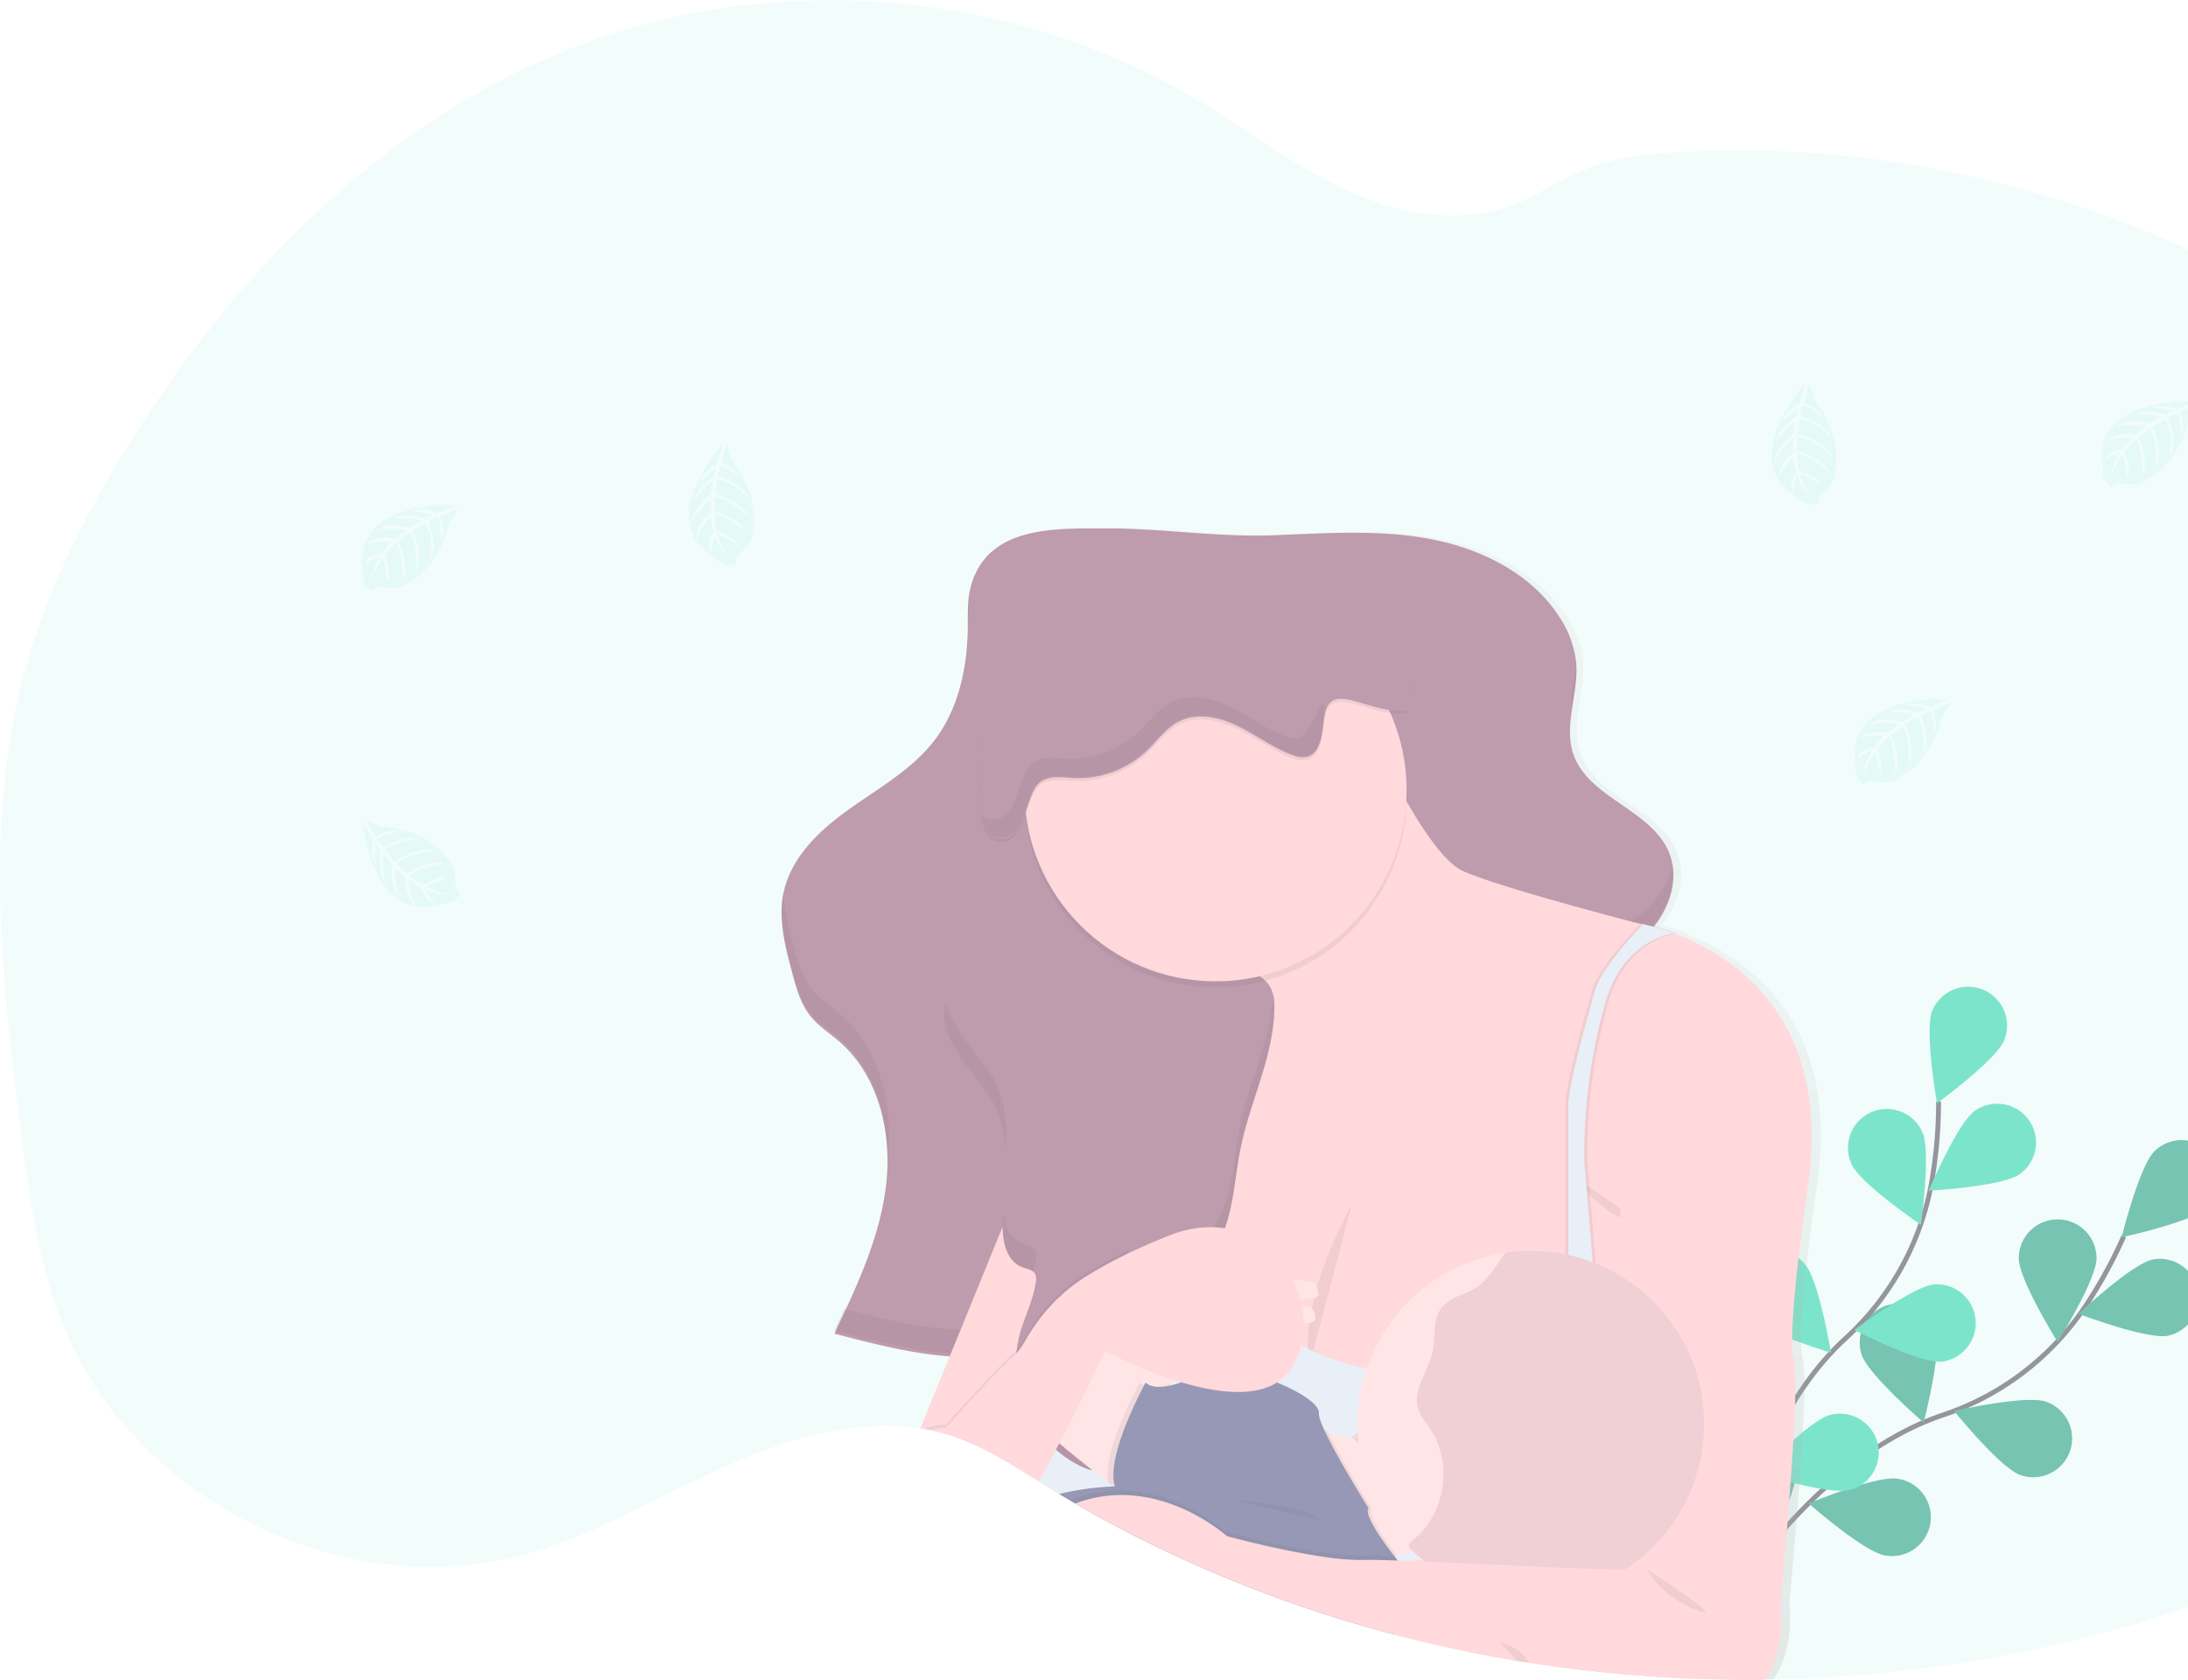 <svg xmlns="http://www.w3.org/2000/svg" width="901" height="692" viewBox="0 0 901 692">
    <defs>
        <linearGradient id="a" x1="49.997%" x2="49.997%" y1="100.003%" y2="-.01%">
            <stop offset="0%" stop-color="gray" stop-opacity=".25"/>
            <stop offset="54%" stop-color="gray" stop-opacity=".12"/>
            <stop offset="100%" stop-color="gray" stop-opacity=".1"/>
        </linearGradient>
    </defs>
    <g fill="none" fill-rule="evenodd" opacity=".619" transform="translate(0 -14)">
        <path fill="#2DD4AC" fill-rule="nonzero" d="M1127.94 489.25c-19.91 60.83-70.92 106.63-125.73 139.7-73.78 44.53-158.27 69.69-244.18 75.52-9.26.667-18.533 1.07-27.82 1.21-1.07 0-2.14.06-3.22.06h-.87c-4.46.06-8.917.06-13.37 0a573.79 573.79 0 0 1-79.32-6.37l-3.85-.59-4.93-.8a562.44 562.44 0 0 1-50.69-10.88 584.994 584.994 0 0 1-16.29-4.56c-2-.57-3.91-1.17-5.86-1.77a523.799 523.799 0 0 1-37.16-13c-.89-.35-1.79-.7-2.67-1.06a519.94 519.94 0 0 1-65.89-31.58l-2.09-1.2-1.25-.72-2.13-1.24c-1.49-.86-3-1.74-4.46-2.64-2.18-1.29-4.36-2.62-6.51-4l-1.91-1.19c-3.12-2-6.24-3.94-9.38-5.85-1.35-.83-2.71-1.64-4.07-2.45h-.11a115.63 115.63 0 0 0-20.75-10 83.88 83.88 0 0 0-8.1-2.35c-.86-.19-1.74-.39-2.6-.56l-2.19-.39c-.44-.09-.89-.17-1.34-.22h-.25c-25.62-3.93-52.7 3.56-76.83 14.12-19.88 8.7-39 19.5-58.83 28.07a205 205 0 0 1-27.21 9.75 150.29 150.29 0 0 1-63.74 3.06c-.6-.09-1.21-.19-1.81-.3a137.623 137.623 0 0 1-9.08-1.83l-1.83-.43c-2.9-.667-5.773-1.447-8.62-2.34l-1.86-.56a154.256 154.256 0 0 1-8.71-3c-1-.37-2-.77-3-1.17a172.37 172.37 0 0 1-45.09-26.21c-.39-.3-.76-.61-1.12-.91-1.91-1.57-3.77-3.17-5.61-4.82-.67-.61-1.35-1.22-2-1.84-2.18-2-4.3-4.083-6.36-6.25l-.9-.94a151.77 151.77 0 0 1-21.88-29.38 12 12 0 0 1-.54-1c-1.91-3.38-3.67-6.83-5.29-10.39-.67-1.47-1.34-3-1.94-4.48-.2-.44-.39-.89-.56-1.34-8.9-21.76-12.75-45.23-15.93-68.58-.37-2.74-.73-5.46-1.08-8.19C4.16 445.51-.44 406.95.04 368.9v-.78a357.51 357.51 0 0 1 2.52-38.36 278.56 278.56 0 0 1 7.69-39.54c8.73-32 23.69-62 41-90.25 43.49-71.18 104.68-134.28 182.12-165.3C316.8 1.25 415.63 9 492.84 55.02c23.53 14 45.34 31.46 71 41.19 22.31 8.47 47.38 9.83 68.48-2.08 17.43-9.85 28.94-15.11 49.79-16.81a432.39 432.39 0 0 1 128.9 9.22c1.713.373 3.417.763 5.11 1.17 110.33 25.9 211.32 93.38 272.07 189.46 1.6 2.54 3.173 5.107 4.72 7.7 36.74 61.47 57.21 136.59 35.03 204.38z" opacity=".1"/>
        <path stroke="#535461" stroke-width="2" d="M707.27 681.25s36.95-65.45 92.59-84.35a113.91 113.91 0 0 0 57.7-43.11 192.4 192.4 0 0 0 17-30.61"/>
        <path fill="#2DD4AC" fill-rule="nonzero" d="M909.56 511.08c-6.34 6.15-35.87 12.52-35.87 12.52s7.24-29.33 13.58-35.48a16.014 16.014 0 1 1 22.29 23v-.04zM892.85 564.14c-8.66 1.72-36.91-9-36.91-9s22-20.68 30.69-22.4c8.558-1.48 16.734 4.136 18.422 12.655 1.69 8.519-3.727 16.83-12.202 18.725v.02zM832.03 621.57c-8.35-2.9-27.33-26.4-27.33-26.4s29.45-6.73 37.8-3.84c8.35 2.891 12.776 12.004 9.885 20.355-2.891 8.35-12.004 12.776-20.355 9.885zM776.23 654.65c-8.72-1.44-31.4-21.4-31.4-21.4s27.89-11.61 36.6-10.17a16 16 0 1 1-5.2 31.57zM831.32 532.24c0 8.84 16 34.47 16 34.47s16-25.62 16-34.45c0-8.837-7.163-16-16-16s-16 7.163-16 16v-.02zM766.56 571.76c2.64 8.43 25.57 28.11 25.57 28.11s7.61-29.24 5-37.67a16.015 16.015 0 1 0-30.57 9.56zM708.86 618.81c1.18 8.76 20.45 32 20.45 32s12.44-27.52 11.26-36.28a16 16 0 1 0-31.71 4.26v.02z"/>
        <path fill="#000" fill-rule="nonzero" d="M909.56 511.08c-6.34 6.15-35.87 12.52-35.87 12.52s7.24-29.33 13.58-35.48a16.014 16.014 0 1 1 22.29 23v-.04zM892.85 564.14c-8.66 1.72-36.91-9-36.91-9s22-20.68 30.69-22.4c8.558-1.48 16.734 4.136 18.422 12.655 1.69 8.519-3.727 16.83-12.202 18.725v.02zM832.03 621.57c-8.35-2.9-27.33-26.4-27.33-26.4s29.45-6.73 37.8-3.84c8.35 2.891 12.776 12.004 9.885 20.355-2.891 8.35-12.004 12.776-20.355 9.885zM776.23 654.65c-8.72-1.44-31.4-21.4-31.4-21.4s27.89-11.61 36.6-10.17a16 16 0 1 1-5.2 31.57zM831.32 532.24c0 8.84 16 34.47 16 34.47s16-25.62 16-34.45c0-8.837-7.163-16-16-16s-16 7.163-16 16v-.02zM766.56 571.76c2.64 8.43 25.57 28.11 25.57 28.11s7.61-29.24 5-37.67a16.015 16.015 0 1 0-30.57 9.56zM708.86 618.81c1.18 8.76 20.45 32 20.45 32s12.44-27.52 11.26-36.28a16 16 0 1 0-31.71 4.26v.02z" opacity=".25"/>
        <path stroke="#535461" stroke-width="2" d="M709.4 679.95s7.26-74.81 50.48-114.6a113.9 113.9 0 0 0 35.25-62.82 190.848 190.848 0 0 0 3.15-34.88"/>
        <path fill="#2DD4AC" fill-rule="nonzero" d="M825.37 442.41c-3.3 8.19-27.72 26-27.72 26s-5.26-29.75-2-38a16.002 16.002 0 0 1 29.67 12h.05zM831.61 497.69c-7.23 5.08-37.39 6.74-37.39 6.74s11.75-27.83 19-32.91a16.001 16.001 0 1 1 18.42 26.17h-.03zM799.27 574.83c-8.81.74-35.68-13-35.68-13s24.19-18.09 33-18.83c8.684-.54 16.209 5.958 16.937 14.629.73 8.67-5.604 16.334-14.257 17.251v-.05zM761.66 627.69c-8.56 2.21-37.37-6.79-37.37-6.79s20.78-21.92 29.34-24.13c8.56-2.21 17.29 2.94 19.5 11.5 2.21 8.56-2.94 17.29-11.5 19.5l.03-.08zM762.42 493.46c3.58 8.08 28.58 25 28.58 25s4.25-29.9.68-38a16 16 0 1 0-29.26 12.95v.05zM719.22 555.84c5.83 6.63 34.76 15.33 34.76 15.33s-4.89-29.81-10.72-36.45a16 16 0 1 0-24 21.12h-.04zM685.56 622.22c4.62 7.53 31.66 21 31.66 21s.23-30.2-4.4-37.73c-4.748-7.22-14.372-9.366-21.738-4.846-7.365 4.52-9.81 14.073-5.522 21.576z"/>
        <path fill="url(#a)" fill-rule="nonzero" d="M747.94 504.23s-8.65 58.28-5.56 69.7c3.09 11.42-5.55 100.25-5.55 100.25s2.54 18.85-6.62 31.5c-1.07 0-2.14.06-3.22.06h-.87c-4.46.06-8.917.06-13.37 0a573.79 573.79 0 0 1-79.32-6.37l-3.85-.59-4.93-.8a562.44 562.44 0 0 1-50.69-10.88 584.994 584.994 0 0 1-16.29-4.56c-2-.57-3.91-1.17-5.86-1.77a523.799 523.799 0 0 1-37.16-13c-.89-.35-1.79-.7-2.67-1.06a519.94 519.94 0 0 1-65.89-31.58l-2.09-1.2-1.25-.72-2.13-1.24c-1.49-.86-3-1.74-4.46-2.64-2.18-1.29-4.36-2.62-6.51-4l-1.91-1.19c-3.12-2-6.24-3.94-9.38-5.85-1.35-.83-2.71-1.64-4.07-2.45h-.11a115.63 115.63 0 0 0-20.75-10 83.88 83.88 0 0 0-8.1-2.35c-.86-.19-1.74-.39-2.6-.56l-2.19-.39c-.44-.09-.89-.17-1.34-.22l12.24-29.7.25-.6h-.38c-16.07-1.21-31.8-5.26-47.42-9.29h-.07l.3-.62c.08-.17.17-.36.26-.53l-.49-.12h-.07c1.407-2.953 2.81-5.907 4.21-8.86l.55.14.45-1c.51-1.09 1-2.17 1.48-3.25 6.86-15.06 12.81-30.52 14.76-46.83.54-4.482.713-9 .52-13.51a73.58 73.58 0 0 0-5.64-25.84c-.13-.32-.26-.62-.4-.93a53.68 53.68 0 0 0-14-19c-3.95-3.37-8.45-6.17-11.74-10.17-4.22-5.12-6.05-11.72-7.77-18.11-2.13-7.89-4.25-16.05-4.35-24.15v-.31-.88-1a38.73 38.73 0 0 1 .66-7l.06 1c0-.23.08-.47.13-.71 3.18-14.7 15.27-25.8 27.67-34.48 9.17-6.45 19-12.29 27.24-19.78l.14-.1a65.63 65.63 0 0 0 7.8-8.44c9.84-12.91 13.38-29.6 13.61-45.78v-1a2.28 2.28 0 0 1 0 .26v-.57c.08-4.77-.11-9.63.65-14.32v1.35a30.36 30.36 0 0 1 1-4.39 27.71 27.71 0 0 1 13.95-16.76c.32-.17.63-.32 1-.47 11.89-5.81 27.94-5.21 40.77-5.27 23.36-.09 46.23 3.7 69.75 2.8 21.62-.81 43.46-2.43 64.73 1.5 21.27 3.93 42.36 14.22 54 32.27a41.37 41.37 0 0 1 6.91 18.86v.36c0-.12 0-.25.05-.37v2.14c.24 11.9-5.16 24.09-1.28 35.35 6.23 18.09 32.3 22.76 39.71 40.42a22.89 22.89 0 0 1 1.55 5.48c0-.14.08-.29.11-.44a25.53 25.53 0 0 1 .19 3.61c.21 7.65-2.91 15.49-7.88 21.76 2.43.63 5.53 1.53 9.06 2.82l-.75.19c23.96 8.85 66.62 34.85 55.22 106.18z"/>
        <path fill="#965D7B" fill-rule="nonzero" d="M400.17 254.17c-1.9 6-1.56 12.4-1.65 18.68-.24 16.18-3.74 32.88-13.5 45.8-9.07 12-22.59 19.63-34.87 28.32-12.28 8.69-24.26 19.8-27.42 34.51-2.35 11 .56 22.3 3.46 33.14 1.71 6.39 3.53 13 7.71 18.12 3.26 4 7.72 6.8 11.62 10.18 16.4 14.15 21.9 37.82 19.35 59.33-2.55 21.51-12 41.51-21.25 61.07 17.19 4.49 34.54 9 52.3 9.63 17.76.63 36.18-3 50.56-13.41 26.95-19.55 33.31-57 54.43-82.78 7.94-9.67 17.86-17.52 28.15-24.63 9.93-6.85 20.44-13.14 32-16.55 11.56-3.41 23.65-3.82 35.51-5.63 16-2.44 31.41-7.4 46.68-12.63 12.15-4.16 24.6-8.72 34-17.5 9.4-8.78 14.89-22.92 10-34.78-7.34-17.66-33.18-22.32-39.36-40.43-4.07-11.93 2.19-24.93 1.18-37.5a41.79 41.79 0 0 0-6.85-18.86c-11.55-18.06-32.46-28.37-53.54-32.29-21.08-3.92-42.72-2.31-64.15-1.49-23.31.89-46-2.9-69.13-2.81-19.97.08-47.64-1.43-55.23 22.51z"/>
        <g fill="#000" fill-rule="nonzero" opacity=".1">
            <path d="M647.09 306.05c.87-6.29 2.26-12.67 2-18.95-.88 6.38-2.29 12.8-2 18.95zM399.12 261.76v-4.55c-.75 4.69-.57 9.55-.64 14.33v.57c.4-3.45.6-6.91.64-10.35zM677.84 388.73c-9.37 8.78-21.82 13.34-34 17.5-15.28 5.22-30.69 10.19-46.65 12.67-11.86 1.81-24 2.23-35.52 5.63-11.52 3.4-22.07 9.7-32 16.55-10.29 7.11-20.21 15-28.15 24.63-21.12 25.74-27.48 63.23-54.43 82.78-14.38 10.41-32.81 13.99-50.53 13.41-16.53-.58-32.72-4.53-48.74-8.7-1.38 3-2.78 5.92-4.17 8.86 17.18 4.49 34.54 9 52.29 9.63 17.75.63 36.19-3 50.57-13.42 26.95-19.54 33.31-57 54.43-82.77 7.94-9.67 17.85-17.53 28.15-24.63 9.93-6.85 20.43-13.15 32-16.56 11.57-3.41 23.66-3.81 35.52-5.63 16-2.44 31.41-7.4 46.68-12.63 12.14-4.15 24.6-8.71 34-17.49 7.74-7.25 12.85-18.17 11.62-28.43a38.17 38.17 0 0 1-11.07 18.6zM365.45 491.35v-.19c2.54-21.51-3-45.18-19.35-59.33-3.9-3.38-8.37-6.18-11.63-10.18-4.18-5.13-6-11.73-7.7-18.12-1.95-7.31-3.91-14.84-4.26-22.34-2 10.65.84 21.62 3.65 32.13 1.71 6.39 3.52 13 7.7 18.12 3.26 4 7.73 6.8 11.63 10.17 14.01 12.08 20.07 31.07 19.96 49.74z"/>
        </g>
        <path fill="#FFC1C7" fill-rule="nonzero" d="M744.14 504.76L634.05 614.03H487.67l-26.11-59.13-8.15-62 14.68-68.5s72.58 7.34 44.44-34.25 52.6-73.8 52.6-73.8 21.93 49.55 37.43 56.47c15.5 6.92 71.86 21.44 71.86 21.44s.79.12 2.2.42a88.83 88.83 0 0 1 12.35 3.62c23.59 8.69 66.59 34.6 55.17 106.46z"/>
        <path fill="#000" fill-rule="nonzero" d="M650.77 500.68s5.71 11 20.39 16.72c14.68 5.72-20.39-16.72-20.39-16.72zM556.56 510.47s-21.59 36.69-17.51 66.43l17.51-66.43z" opacity=".1"/>
        <path fill="#000" fill-rule="nonzero" d="M687.75 398.3c-9.7 2.23-22.32 9.09-28 29a228.11 228.11 0 0 0-8.57 65.24l3.67 44h-10.24v-66.47c-.81-7.75 11-48.12 11-48.12 1.75-7.29 13.31-20.42 19.74-27.3a88.83 88.83 0 0 1 12.4 3.65z" opacity=".1"/>
        <path fill="#000" fill-rule="nonzero" d="M690.2 398.3c-9.7 2.23-22.32 9.09-28 29a228.3 228.3 0 0 0-8.56 65.24l3.67 44h-10.25v-66.47c-.82-7.75 11-48.12 11-48.12 1.75-7.29 13.3-20.42 19.74-27.3a89.22 89.22 0 0 1 12.4 3.65z" opacity=".1"/>
        <path fill="#DBE5F2" fill-rule="nonzero" d="M688.97 398.3c-9.7 2.23-22.32 9.09-28 29a227.87 227.87 0 0 0-8.56 65.24l3.67 44h-10.24v-66.47c-.82-7.75 11-48.12 11-48.12 1.75-7.29 13.3-20.42 19.73-27.3a88.83 88.83 0 0 1 12.4 3.65zM481.96 493.34s13.56 73.6 84.92 85l-3.32 35.69h-75.89L453.42 492.9l28.54.44zM513.46 650.9l-1.49 15.83a519.94 519.94 0 0 1-65.89-31.58l-2.09-1.2-1.25-.72-2.13-1.24c-1.49-.86-3-1.74-4.46-2.64-2.18-1.29-4.36-2.62-6.51-4l-1.91-1.19c-3.12-2-6.24-3.94-9.38-5.85-1.35-.83-2.71-1.64-4.07-2.45l-.06-.16-8.78-31.09-.27-.94-3-10.76-.38-1.3-1.74-6.18 19.38.28h3.02l6.11.19s.08.45.27 1.29l.28 1.22a117.14 117.14 0 0 0 4.45 14.22c.41 1.06.84 2.14 1.3 3.26a131.3 131.3 0 0 0 6.23 12.93 118.65 118.65 0 0 0 6.47 10.38c1.84 2.66 3.85 5.32 6 7.93a98.85 98.85 0 0 0 2.49 2.85c.78.87 1.59 1.73 2.41 2.59 1.63 1.7 3.36 3.36 5.17 5l.56.5c.74.66 1.5 1.31 2.27 2 .54.45 1.09.9 1.66 1.35a96 96 0 0 0 45.34 19.48z"/>
        <path fill="#DBE5F2" fill-rule="nonzero" d="M633.43 699.4l2.6-27.68.62-6.64a100.79 100.79 0 0 1-23.68-6.75c-2.18-.92-4.28-1.92-6.3-3a94.458 94.458 0 0 1-7-4 94.66 94.66 0 0 1-12.11-9.01 108.94 108.94 0 0 1-22.66-28.28c-.41-.73-.82-1.45-1.2-2.17a136.253 136.253 0 0 1-4.67-9.59 113.16 113.16 0 0 1-7.31-22.22l-21.56-.31-5.9-.09h-1.08l1.29 4.6 8.43 29.79 6.66 23.5.5 1.77 1.44 5.06 2.52 8.93.52 1.82.35 1.24 1.73 6.15 5.17 18.27c2 .6 3.9 1.2 5.86 1.77a495.97 495.97 0 0 0 16.29 4.56A564.082 564.082 0 0 0 624.63 698l4.93.8 3.87.6z"/>
        <path fill="#FFC1C7" fill-rule="nonzero" d="M633.43 699.4a573.79 573.79 0 0 0 79.32 6.37c4.46.04 8.917.04 13.37 0h.87c8.59-12.66 6.15-31 6.15-31s8.55-88.89 5.5-100.31c-3.05-11.42 5.5-69.72 5.5-69.72l-11-18.35C687.06 426.46 667.4 508 667.4 508l-.13 3.72-.14 3.86-.85 23.32-1.62 44.74-2.47 68.31s-28.33 1.82-55.53 3.41c-7.11.41-14.13.82-20.56 1.15l-6.54.39-3.74.19c-4.68.24-8.73.41-11.83.52l-2.94.09a104.33 104.33 0 0 1-16.16-1.29l-2-.29c-18-2.78-37.74-8.21-37.74-8.21s-15.47-14.05-37-16.53a53.86 53.86 0 0 0-24.18 2.64l2.09 1.2a519.94 519.94 0 0 0 65.89 31.58c.88.36 1.78.71 2.67 1.06a549.36 549.36 0 0 0 37.16 13c2 .6 3.9 1.2 5.86 1.77a495.97 495.97 0 0 0 16.29 4.56 564.082 564.082 0 0 0 50.69 10.88l4.93.8 3.88.53zM476.25 509.65l-11.18 19.14-1 1.7-.89 1.5-.06.1-3.7 6.35-10.43 17.86-1.43 2.44-14 23.89-6 10.4-2.94 5-10.36 17.69-.05.11a115.63 115.63 0 0 0-20.75-10 83.88 83.88 0 0 0-8.1-2.35c-.86-.19-1.74-.39-2.6-.56l-2.19-.39c-.44-.09-.89-.17-1.34-.22h-.25l12.11-29.68.25-.61.27-.66 3.93-9.61 17.36-42.56.94-2.27 29.44-72.16 14.43 28.33 10.18 20 8.36 16.56z"/>
        <path fill="#FFD5D7" fill-rule="nonzero" d="M603.82 651.9c-5.38-1.57-17 .25-28.54 2.87-15.69 3.55-31.34 8.56-31.34 8.56s-10.6-71.92 0-61.82a16.12 16.12 0 0 0 2.93 2.23c10.36 6.17 23.57-2.23 23.57-2.23s46.12 54.13 33.38 50.39z"/>
        <path fill="#FFD5D7" fill-rule="nonzero" d="M701.74 600.58c0 38.053-29.858 69.411-67.865 71.275-38.007 1.864-70.79-26.423-74.513-64.293-3.722-37.87 22.926-72 60.568-77.572a70.63 70.63 0 0 1 10.45-.76 71.35 71.35 0 0 1 71.36 71.35z"/>
        <path d="M441.49 582.9l-.61-4.58s17.74-17.72 24.16-15.59c6.42 2.13 23.85 14.36 24.77 25.37 0 0-11.62-12.23-17.43-.91-5.81 11.32-30.89-4.29-30.89-4.29z"/>
        <path fill="#FFD5D7" fill-rule="nonzero" d="M541.16 542.32s-16.16-3.32-15.11 0a41.41 41.41 0 0 1 1.29 8.31s9.84-1 13.82-1.86c3.98-.86 0-6.45 0-6.45zM539.91 552.31s-16.15-3.32-15.11 0a41.41 41.41 0 0 1 1.29 8.31s9.84-1 13.82-1.86c3.98-.86 0-6.45 0-6.45z"/>
        <path fill="#965D7B" fill-rule="nonzero" d="M410.01 469.9c6.75 14.16 3.68 30.75 2.88 46.42-.38 7.59 1 17 8.12 19.63 1.93.71 4.35 1 5.29 2.84a5.35 5.35 0 0 1 .26 3.11c-1 7.66-4.82 14.65-6.76 22.13-5.53 21.35 6.48 45.85 26.75 54.56 1.41.6 3 1.15 4.46.67a6.45 6.45 0 0 0 2.94-2.59c11.59-16 11.81-37.68 21.46-54.9 7.71-13.76 21.06-23.93 27.54-38.31 5.15-11.44 5.42-24.39 7.94-36.68 4-19.5 13.76-38 13.85-57.85a16.87 16.87 0 0 0-1.46-8c-1.56-3-4.49-4.91-7.3-6.73l-37.68-24.43a62.23 62.23 0 0 0-9.22-5.25c-11.08-4.72-24.17-2.5-34.82 3.13-8.79 4.64-16.2 11.37-23.16 18.38-5.63 5.66-13.33 10.35-18.46 16.25-13.38 15.38 11.25 34.71 17.37 47.62z"/>
        <g fill="#000" fill-rule="nonzero" opacity=".1">
            <path d="M410.01 460.07c-4.22-8.87-17.24-20.82-20.53-32.43-4.86 14.33 15.1 30.81 20.53 42.22a46.76 46.76 0 0 1 4.14 17.77c.41-9.58-.07-19.01-4.14-27.56zM425.37 537.65a40.37 40.37 0 0 0 1.2-5.53 5.37 5.37 0 0 0-.27-3.16c-.94-1.84-3.36-2.12-5.3-2.84-5.11-1.89-7.26-7.26-7.92-13-.07 1-.14 2.08-.19 3.12-.38 7.59 1 17 8.11 19.63 1.46.58 3.21.87 4.37 1.78zM510.9 476.99c-2.52 12.29-2.79 25.24-7.94 36.68-6.48 14.38-19.83 24.56-27.54 38.31-9.65 17.22-9.86 38.92-21.46 54.92a5 5 0 0 1-7.4 1.91c-15.41-6.62-26-22.37-27.82-38.93-2.22 19.81 9.38 40.8 27.82 48.72 1.41.6 3 1.15 4.46.67a6.45 6.45 0 0 0 2.94-2.59c11.59-16 11.81-37.68 21.46-54.9 7.71-13.76 21.06-23.93 27.54-38.31 5.15-11.44 5.42-24.39 7.94-36.68 4-19.5 13.76-38 13.85-57.85a26.11 26.11 0 0 0-.27-4.24c-1.6 17.8-9.92 34.62-13.58 52.29z"/>
        </g>
        <path fill="#CE8EA0" fill-rule="nonzero" d="M701.74 600.58c-.003 28.79-17.305 54.758-43.873 65.847-26.568 11.09-57.198 5.128-77.667-15.117a1.94 1.94 0 0 1 0-.59c.09-1.14 1.09-2 2-2.67 13-10.54 16.15-31.27 6.93-45.22-1.86-2.82-4.18-5.43-5.13-8.67-2.38-8.14 4.58-15.88 6.15-24.21 1-5.51-.21-11.69 2.85-16.39 3.87-5.95 12.61-6.46 17.68-11.43 4.31-4.24 6.5-8.62 9.3-12.14a70.63 70.63 0 0 1 10.45-.76c39.39.022 71.31 31.96 71.31 71.35z" opacity=".5"/>
        <path fill="#FFD5D7" fill-rule="nonzero" d="M472.38 587.23l-1.66 7.67-7.51 34.81s-2.87-2.12-6.94-5.23c-7.6-5.78-19.39-15-24.56-20.15-7.95-8 9.17-26 9.17-26s1.29.8 3.32 1.81c3 1.48 7.59 3.38 12 3.69a71.79 71.79 0 0 1 11.81 2.12c2.55.71 4.37 1.28 4.37 1.28z"/>
        <path fill="#FFD5D7" fill-rule="nonzero" d="M489.81 562.59l-7.48 21.33-2.61 7.42-8.99 3.58-8.51 3.37-5.74 2.29-14.98-14.88v-2.76l2.7-2.77 25.47-26.15z"/>
        <circle cx="500.55" cy="341.95" r="78.7" fill="#000" fill-rule="nonzero" opacity=".1"/>
        <circle cx="500.55" cy="339.5" r="78.7" fill="#FFC1C7" fill-rule="nonzero"/>
        <path fill="#000" fill-rule="nonzero" d="M575.28 654.81c-15.69 3.55-31.34 8.56-31.34 8.56s-10.6-71.92 0-61.82a16.12 16.12 0 0 0 2.93 2.23c5.46 11.7 17.87 31.46 17.87 31.46-2.13 2.66 6.64 14.54 10.54 19.57zM482.33 583.9l-2.61 7.42-9 3.58-7.51 34.81s-2.87-2.12-6.94-5.23c-1.15-6.89 2.31-17.5 6-26.2 2.16-5.17 4.39-9.67 5.76-12.32.83-1.6 1.34-2.53 1.34-2.53s2.88 3.75 12.96.47z" opacity=".1"/>
        <path fill="#575988" fill-rule="nonzero" d="M575.84 657.06l-1.89 30.07a584.994 584.994 0 0 1-16.29-4.56c-2-.57-3.91-1.17-5.86-1.77a523.799 523.799 0 0 1-37.16-13c-.89-.35-1.79-.7-2.67-1.06a519.94 519.94 0 0 1-65.89-31.58l-2.09-1.2-1.25-.72-2.13-1.24c-1.49-.86-3-1.74-4.46-2.64a112.82 112.82 0 0 1 22.46-3.11h.52a14.1 14.1 0 0 1-.62-3.7c-.34-7.18 3.16-17.3 6.66-25.44 1-2.29 1.95-4.41 2.84-6.28.8-1.66 1.53-3.13 2.13-4.29.4-.79.74-1.45 1-1.95.39-.74.62-1.16.62-1.16a4.85 4.85 0 0 0 2.27 1.32c.264.094.535.167.81.22.47.107.949.18 1.43.22a16.9 16.9 0 0 0 3.21-.07 24.28 24.28 0 0 0 2.57-.46c.75-.17 1.55-.39 2.41-.65.62-.2 1.28-.43 2-.68.72-.25 1.13-.42 1.71-.67a76.54 76.54 0 0 0 10.92-5.76c15.44-9.55 22.43-2.32 25.19 2.73a18 18 0 0 1 1.57 3.8s17.68 6.92 17.27 12.79c-.07 1.16.69 3.42 2 6.29 1.46 3.27 3.6 7.34 5.89 11.5 5.75 10.36 12.56 21.2 12.56 21.2-2.19 2.69 6.66 14.69 10.54 19.69l.14.18 1.33 1.68c.16.19.26.3.26.3z"/>
        <path fill="#000" fill-rule="nonzero" d="M465.07 528.79l-1 1.7-.89 1.5-.06.1-3.7 6.35-10.43 17.86-1.43 2.44-14 23.89-6 10.4-2.94 5-10.36 17.69-.05.11a115.63 115.63 0 0 0-20.75-10 83.88 83.88 0 0 0-8.1-2.35c-.86-.19-1.74-.39-2.6-.56l-2.19-.39a19.6 19.6 0 0 1 8.89-1.65s8.09-9.05 15.76-17.24c4.63-4.94 9.1-9.57 11.55-11.71a19.85 19.85 0 0 0 2.01-2.05l.06-.08a31.42 31.42 0 0 0 2.89-4.06c.18-.3.35-.58.51-.87a76.44 76.44 0 0 1 4.17-6.55 72.19 72.19 0 0 1 21.15-20.02c3.23-2 6.88-4.1 11-6.25 1.66-.86 3.38-1.73 5.18-2.62l1.33-.64z" opacity=".1"/>
        <path fill="#FFC1C7" fill-rule="nonzero" d="M536.87 559.28a35 35 0 0 1-1 8.86 30.71 30.71 0 0 1-4.18 9.6 17.14 17.14 0 0 1-1.53 2 18.41 18.41 0 0 1-4.33 3.71c-.44.286-.894.55-1.36.79-9.34 4.92-23 3.32-35.72-.22-.79-.22-1.56-.44-2.34-.68-1.18-.34-2.36-.72-3.52-1.1-1.59-.52-3.16-1.05-4.68-1.61-2.24-.813-4.37-1.63-6.39-2.45l-2.76-1.15-2.5-1.13c-6.93-3-11.48-5.52-11.48-5.52s-2.22 4.73-5.73 11.92c-.6 1.22-1.22 2.51-1.89 3.86-.57 1.16-1.17 2.37-1.78 3.63-1.42 2.83-2.93 5.86-4.52 9-.88 1.76-1.79 3.53-2.72 5.34-.73 1.42-1.47 2.86-2.22 4.3l-1.36 2.59a574.41 574.41 0 0 1-7.09 13.18c-3.12-2-6.24-3.94-9.38-5.85-1.35-.83-2.71-1.64-4.07-2.45h-.11a115.63 115.63 0 0 0-20.75-10 83.88 83.88 0 0 0-8.1-2.35c-.86-.19-1.74-.39-2.6-.56a19.78 19.78 0 0 1 6.69-.82s8.28-9.25 16-17.52c4.52-4.83 8.87-9.33 11.28-11.43a18.67 18.67 0 0 0 1.87-1.9l.14-.14.15-.19c.38-.44.74-.91 1.09-1.38a34.7 34.7 0 0 0 2.24-3.47l.2-.34a77.72 77.72 0 0 1 5.1-7.78 72.27 72.27 0 0 1 20.04-18.5c3.27-2 7-4.15 11.15-6.33 1.69-.88 3.46-1.78 5.33-2.68l.29-.14c2.36-1.153 4.85-2.3 7.47-3.44.3-.15.62-.28.93-.41a287.465 287.465 0 0 1 9.19-3.8 48.42 48.42 0 0 1 9.38-2.65 40 40 0 0 1 8.54-.6 35 35 0 0 1 4.51.45c12.69 2 22.47 10.55 27.84 21.08a42.55 42.55 0 0 1 3.32 8.68c.16.65.33 1.3.46 2a40 40 0 0 1 .9 7.6z"/>
        <path fill="#000" fill-rule="nonzero" d="M575.84 657.06l-1.89 30.07a584.994 584.994 0 0 1-16.29-4.56c-2-.57-3.91-1.17-5.86-1.77a523.799 523.799 0 0 1-37.16-13c-.89-.35-1.79-.7-2.67-1.06a519.94 519.94 0 0 1-65.89-31.58l-2.09-1.2-1.25-.72-2.13-1.24a53.91 53.91 0 0 1 20.24-4.06h3.39c23.32 1.42 40.32 16.96 40.32 16.96s19.94 5.47 38 8.24l1.47.22c5.43.875 10.92 1.32 16.42 1.33 3-.06 7.71 0 13.66.22l.14.18 1.33 1.68c.16.18.26.29.26.29z" opacity=".1"/>
        <path fill="#FFC1C6" fill-rule="nonzero" d="M669.42 660.32a.2.2 0 0 1-.06-.13c0-.09.15 0 .2 0 .05 0 0 .12-.14.13zM633.43 699.4a573.79 573.79 0 0 0 79.32 6.37c4.46.04 8.917.04 13.37 0l.09-.12-47.35-37.44c-6.32-5-5-1.21-9.44-7.89-6.22.39-31.5-.82-56.44-2-9-.42-18-.84-26-1.16l-7.42-.26-4-.14c-2.72-.1-5.22-.16-7.42-.22-2.91-.05-5.32-.06-7.08 0a104.58 104.58 0 0 1-16.5-1.4l-1.77-.26c-17.93-2.78-37.58-8.18-37.58-8.18s-16.28-14.8-38.65-16.7a53.69 53.69 0 0 0-23.77 3.27l1.25.72 2.09 1.2a519.94 519.94 0 0 0 65.89 31.58c.88.36 1.78.71 2.67 1.06a549.36 549.36 0 0 0 37.16 13c2 .6 3.9 1.2 5.86 1.77a495.97 495.97 0 0 0 16.29 4.56 564.082 564.082 0 0 0 50.69 10.88l4.93.8 3.81.56z"/>
        <path fill="#000" fill-rule="nonzero" d="M508.47 631.98s30.17 2 35.06 8.15l-35.06-8.15zM428 337.7c3.68-3.22 9.24-2.29 14.13-2a41.1 41.1 0 0 0 30.13-11.21c4.34-4.15 7.88-9.35 13.23-12.07 7.56-3.85 16.84-1.74 24.45 2 7.61 3.74 14.47 9.05 22.46 11.89a10.6 10.6 0 0 0 5.25.79c6.14-1 6.84-9.34 7.54-15.52 2-17.47 16.52-2.49 34-3.67 1.85-4.55.58-39.84-3.17-43-3.75-3.16-8.63-4.61-13.36-5.93a839.774 839.774 0 0 0-66.2-15.57c-8.86-1.7-18-3.27-26.87-1.88-7.66 1.19-14.82 4.51-21.8 7.89-10.73 5.21-21.6 10.87-29.55 19.76-16 17.89-16.37 43.63-14.88 66.24.46 6.95-1.18 25.16 8.34 25.4 11.07.24 10.34-17.92 16.3-23.12z" opacity=".1"/>
        <path fill="#965D7B" fill-rule="nonzero" d="M428 336.48c3.68-3.22 9.24-2.29 14.13-2a41.14 41.14 0 0 0 30.13-11.21c4.34-4.15 7.88-9.35 13.23-12.08 7.56-3.85 16.84-1.74 24.45 2 7.61 3.74 14.47 9.05 22.46 11.89a10.6 10.6 0 0 0 5.25.79c6.14-1 6.84-9.34 7.54-15.53 2-17.46 16.52-2.48 34-3.66 1.85-4.56.58-39.84-3.17-43-3.75-3.16-8.63-4.61-13.36-5.93a833.885 833.885 0 0 0-66.2-15.57c-8.86-1.71-18-3.27-26.87-1.89-7.66 1.2-14.82 4.51-21.8 7.9-10.73 5.21-21.6 10.86-29.55 19.75-16 17.9-16.37 43.63-14.88 66.25.46 6.94-1.18 25.15 8.34 25.4 11.07.25 10.34-17.9 16.3-23.11z"/>
        <path fill="#000" fill-rule="nonzero" d="M534.46 317.95a10.7 10.7 0 0 1-5.25-.79c-8-2.84-14.86-8.14-22.46-11.9-7.6-3.76-16.89-5.86-24.45-2-5.35 2.73-8.89 7.93-13.23 12.08a41.19 41.19 0 0 1-30.13 11.21c-4.89-.25-10.45-1.19-14.14 2-5.95 5.24-5.24 23.35-16.24 23.11a6 6 0 0 1-4.36-1.95c.91 5.05 2.92 9.17 7.41 9.28 11 .29 10.3-17.87 16.25-23.07 3.69-3.23 9.25-2.29 14.14-2a41.16 41.16 0 0 0 30.13-11.22c4.34-4.14 7.88-9.35 13.23-12.07 7.56-3.85 16.83-1.74 24.44 2 7.61 3.74 14.47 9.06 22.47 11.9a10.68 10.68 0 0 0 5.25.78c6.13-1 6.83-9.34 7.53-15.52 1.98-17.49-4.49 7.11-10.59 8.16zM678.21 660.46s5.71 11 20.38 16.72c14.67 5.72-20.38-16.72-20.38-16.72zM629.56 698.81l-4.93-.8-7.3-7.73s8.23 1.55 12.23 8.53zM556.58 606.01l2.88 2.47-.35-4.44z" opacity=".1"/>
        <path fill="#2DD4AC" fill-rule="nonzero" d="M802.29 301.9s-43.29-2.61-38.19 27.73c0 0-1 5.36 3.85 7.79 0 0 .07-2.24 4.44-1.48 1.552.26 3.13.335 4.7.22a9.74 9.74 0 0 0 5.75-2.37s12.17-5 16.9-24.92c0 0 3.5-4.33 3.36-5.45l-7.3 3.12s2.49 5.27.53 9.65c0 0-.24-9.46-1.64-9.23-.29 0-3.8 1.82-3.8 1.82s4.3 9.18 1.06 15.85c0 0 1.23-11.31-2.4-15.18l-5.14 3s5 9.48 1.62 17.22c0 0 .87-11.87-2.7-16.49l-4.66 3.63s4.71 9.35 1.84 15.77c0 0-.38-13.82-2.85-14.86 0 0-4.08 3.59-4.7 5.07 0 0 3.23 6.78 1.23 10.36 0 0-1.23-9.2-2.24-9.24 0 0-4.06 6.1-4.48 10.27 0 0 .17-6.21 3.5-10.86a12.28 12.28 0 0 0-6.22 3.22s.63-4.31 7.22-4.68c0 0 3.35-4.63 4.25-4.91 0 0-6.55-.55-10.53 1.21 0 0 3.5-4.06 11.73-2.22l4.61-3.75s-8.63-1.18-12.29.12c0 0 4.21-3.59 13.52-1l5-3s-7.35-1.58-11.74-1c0 0 4.63-2.5 13.21.21l3.58-1.61s-5.39-1.06-7-1.23c-1.61-.17-1.66-.6-1.66-.6a18.63 18.63 0 0 1 10.13 1.13s7.64-2.88 7.51-3.31zM187.67 222s-43.29-2.61-38.18 27.72c0 0-1 5.37 3.84 7.8 0 0 .08-2.25 4.44-1.49a19.86 19.86 0 0 0 4.71.23 9.83 9.83 0 0 0 5.75-2.37s12.16-5 16.9-24.92c0 0 3.5-4.34 3.36-5.45l-7.31 3.12s2.5 5.27.54 9.65c0 0-.24-9.46-1.64-9.24-.29.05-3.8 1.83-3.8 1.83s4.3 9.18 1.05 15.85c0 0 1.23-11.31-2.39-15.19l-5.14 3s5 9.49 1.61 17.22c0 0 .88-11.86-2.7-16.48l-4.65 3.62s4.71 9.34 1.84 15.76c0 0-.38-13.81-2.85-14.86 0 0-4.08 3.6-4.7 5.08 0 0 3.23 6.78 1.22 10.36 0 0-1.23-9.2-2.23-9.24 0 0-4.06 6.09-4.49 10.27 0 0 .18-6.22 3.5-10.86a12.23 12.23 0 0 0-6.22 3.22s.64-4.31 7.23-4.69c0 0 3.35-4.62 4.25-4.91 0 0-6.55-.54-10.53 1.22 0 0 3.5-4.07 11.73-2.22l4.6-3.75s-8.63-1.19-12.29.12c0 0 4.22-3.6 13.53-1l5-3s-7.36-1.59-11.74-1c0 0 4.62-2.49 13.21.21l3.58-1.61s-5.39-1.06-7-1.22c-1.61-.16-1.66-.6-1.66-.6a18.64 18.64 0 0 1 10.12 1.12s7.64-2.82 7.51-3.3zM904.12 179.26s-43.29-2.61-38.19 27.72c0 0-1 5.36 3.85 7.8 0 0 .07-2.25 4.44-1.49 1.552.264 3.13.34 4.7.23a9.82 9.82 0 0 0 5.75-2.38s12.17-5 16.9-24.91c0 0 3.5-4.34 3.36-5.46l-7.3 3.12s2.49 5.27.53 9.65c0 0-.24-9.45-1.64-9.23-.28 0-3.8 1.82-3.8 1.82s4.3 9.19 1.06 15.86c0 0 1.23-11.31-2.4-15.19l-5.14 3s5 9.48 1.62 17.22c0 0 .87-11.87-2.7-16.49l-4.66 3.64s4.71 9.34 1.84 15.76c0 0-.38-13.82-2.85-14.86 0 0-4.08 3.59-4.7 5.07 0 0 3.23 6.79 1.23 10.37 0 0-1.23-9.21-2.24-9.25 0 0-4.06 6.1-4.48 10.28 0 0 .17-6.22 3.5-10.86a12.19 12.19 0 0 0-6.24 3.22s.63-4.32 7.22-4.69c0 0 3.36-4.63 4.25-4.91 0 0-6.55-.55-10.52 1.22 0 0 3.49-4.07 11.73-2.22l4.6-3.76s-8.63-1.18-12.29.12c0 0 4.21-3.59 13.53-1l5-3s-7.35-1.58-11.74-1c0 0 4.63-2.49 13.21.21l3.58-1.61s-5.39-1.06-7-1.22c-1.61-.16-1.67-.61-1.67-.61a18.74 18.74 0 0 1 10.13 1.13s7.66-2.83 7.53-3.3zM743.17 172.14s-29.2 32.06-2.38 47.13c0 0 3.53 4.15 8.48 1.9 0 0-1.7-1.47 1.63-4.39a20.11 20.11 0 0 0 3.13-3.52 9.83 9.83 0 0 0 1.76-6s3.72-12.63-8.79-28.79c0 0-1.18-5.45-2.13-6l-2.16 7.64s5.67 1.37 7.85 5.64c0 0-7.51-5.75-8.22-4.52-.15.25-1 4.1-1 4.1s9.84 2.42 13 9.13c0 0-8-8.05-13.33-7.66l-.89 5.88s10.53 2.05 14.42 9.55c0 0-8.69-8.12-14.53-8.25l-.05 5.92s10.23 2.2 13.42 8.46c0 0-11-8.38-13.35-7.1 0 0 .24 5.42 1 6.84 0 0 7.3 1.74 8.83 5.55 0 0-7.93-4.82-8.6-4.06 0 0 2.2 7 5.19 9.94 0 0-4.73-4-6.26-9.55a12.27 12.27 0 0 0-1.4 6.87s-3-3.2.89-8.57c0 0-1.5-5.51-1.15-6.39 0 0-4.54 4.76-5.67 9 0 0-1-5.28 5.64-10.52v-5.94s-6.33 6-7.61 9.64c0 0-.16-5.54 7.73-11.14l.81-5.78s-5.85 4.73-8.16 8.5c0 0 1-5.16 8.45-10.15l1-3.8s-4.21 3.53-5.33 4.66c-1.12 1.13-1.51.91-1.51.91a18.63 18.63 0 0 1 7.23-7.17s2.52-7.76 2.06-7.96zM297.43 196.99s-29.21 32.06-2.39 47.13c0 0 3.54 4.15 8.48 1.9 0 0-1.7-1.48 1.63-4.39a20.11 20.11 0 0 0 3.13-3.52 9.77 9.77 0 0 0 1.76-6s3.73-12.63-8.79-28.8c0 0-1.18-5.44-2.13-6l-2.16 7.64s5.67 1.37 7.85 5.64c0 0-7.51-5.75-8.22-4.52-.14.25-1 4.1-1 4.1s9.84 2.42 13 9.13c0 0-8-8-13.33-7.67l-.89 5.89s10.54 2.05 14.42 9.55c0 0-8.69-8.13-14.53-8.25l-.09 5.91s10.23 2.2 13.42 8.46c0 0-11-8.38-13.35-7.1 0 0 .24 5.42 1 6.84 0 0 7.31 1.74 8.84 5.55 0 0-7.94-4.82-8.6-4.06 0 0 2.19 7 5.18 9.94 0 0-4.73-4-6.26-9.55a12.21 12.21 0 0 0-1.39 6.87s-3-3.2.88-8.57c0 0-1.5-5.51-1.15-6.39 0 0-4.54 4.76-5.66 9 0 0-1-5.28 5.63-10.53v-5.93s-6.34 6-7.62 9.64c0 0-.16-5.54 7.73-11.14l.81-5.78s-5.85 4.73-8.16 8.5c0 0 1-5.17 8.46-10.15l1-3.8s-4.21 3.53-5.33 4.66c-1.12 1.13-1.51.91-1.51.91a18.63 18.63 0 0 1 7.23-7.17s2.56-7.74 2.11-7.94zM149.2 352.9s4.31 43.15 33.45 33.29c0 0 5.45.14 7.08-5 0 0-2.23.28-2.17-4.15a20 20 0 0 0-.53-4.68 9.82 9.82 0 0 0-3.25-5.3s-6.9-11.21-27.29-12.72c0 0-4.84-2.76-5.92-2.45l4.24 6.72s4.81-3.3 9.44-2.06c0 0-9.3 1.74-8.85 3.09.09.27 2.4 3.45 2.4 3.45s8.38-5.7 15.49-3.56c0 0-11.37.59-14.62 4.78l3.78 4.6s8.57-6.46 16.75-4.34c0 0-11.86 1-15.85 5.29l4.33 4s8.47-6.14 15.27-4.32c0 0-13.58 2.57-14.22 5.18 0 0 4.2 3.45 5.76 3.83 0 0 6.18-4.27 10-2.86 0 0-8.89 2.67-8.77 3.68 0 0 6.67 3 10.86 2.79 0 0-6.17.81-11.28-1.73a12.24 12.24 0 0 0 4.17 5.63s-4.36.06-5.78-6.39c0 0-5.1-2.57-5.52-3.41 0 0 .5 6.55 2.88 10.2 0 0-4.58-2.81-4.06-11.23l-4.43-3.93s.21 8.7 2.08 12.11c0 0-4.22-3.59-3.12-13.2l-3.76-4.47s-.39 7.51.87 11.75c0 0-3.19-4.17-1.89-13.07l-2.18-3.28s-.19 5.49-.1 7.07-.33 1.74-.33 1.74a18.62 18.62 0 0 1-.5-10.17s-3.98-7.05-4.43-6.88z" opacity=".1"/>
    </g>
</svg>
